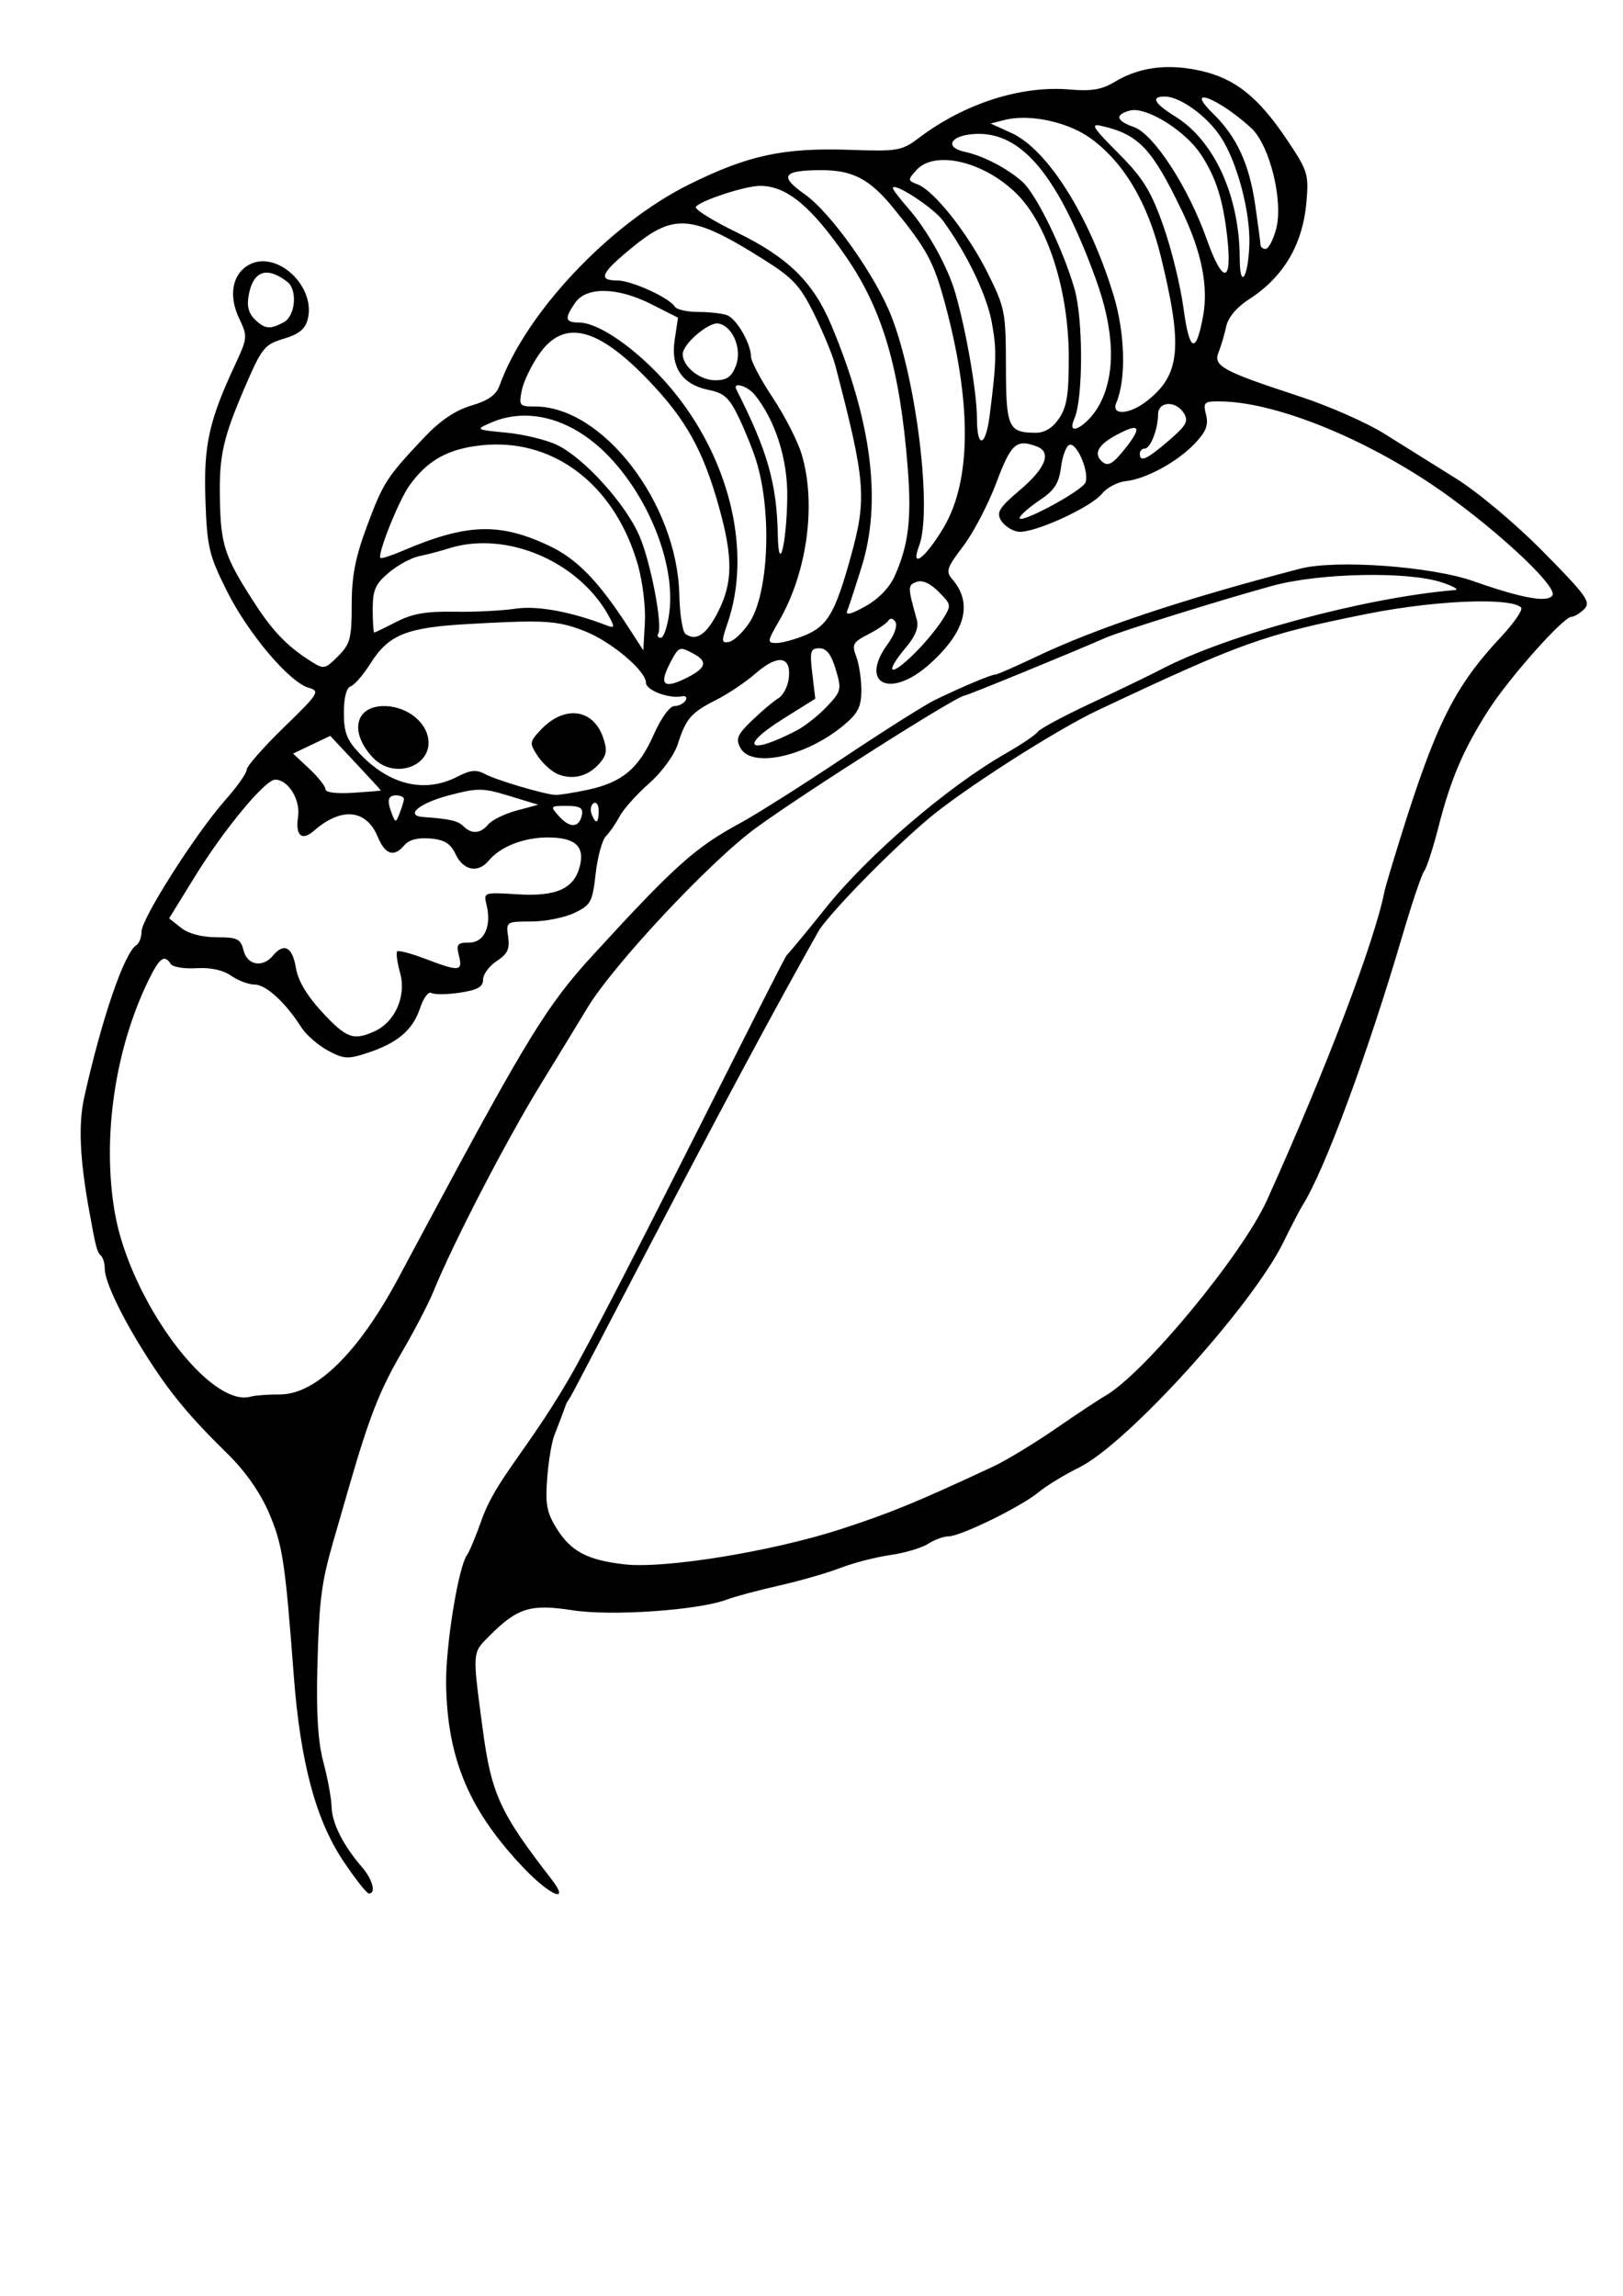 <?xml version="1.0" encoding="UTF-8" standalone="no"?>
<svg viewBox="0 0 744.094 1052.362" xmlns="http://www.w3.org/2000/svg">
<path d="m536.844,30.75c-9.46-.137-18.017,2.113-25.656,6.719-5.991,3.612-10.74,4.429-20.75,3.562-22.271-1.929-48.272,6.399-69.031,22.094-7.969,6.025-9.661,6.318-31.656,5.562-30.502-1.047-46.724,2.431-73.844,15.875-36.449,18.069-74.915,58.881-86.875,92.156-1.56,4.34-5.174,6.901-12.938,9.188-7.278,2.143-14.257,6.848-21.469,14.469-17.328,18.309-18.885,20.734-26.281,40.531-5.405,14.467-7.087,23.007-7.094,36.281-.008,15.466-.675,18.019-6.25,23.594-6.058,6.058-6.467,6.147-12.656,2.219-10.861-6.893-17.41-13.75-26.094-27.25-13.371-20.785-15.06-25.967-15.438-47.25-.348-19.647 1.441-27.71 11.312-50.688 7.895-18.377 9.096-19.882 17.938-22.531 7.001-2.098 9.883-4.427 11.031-9 3.781-15.063-14.136-31.753-26.812-24.969-7.781,4.164-9.652,14.146-4.625,24.688 3.92,8.22 3.873,8.865-1.969,21.406-11.926,25.602-14.381,36.819-13.5,61.938 .753,21.483 1.621,25.106 9.781,41.469 9.723,19.498 28.659,41.913 37.594,44.469 5.266,1.506 4.562,2.625-11.438,18.156-9.38,9.105-17.031,17.836-17.031,19.406s-4.436,7.844-9.844,13.938c-13.387,15.084-38.344,54.232-38.344,60.156 0,2.648-1.078,5.492-2.406,6.312-5.49,3.393-15.917,33.842-23.906,69.844-2.721,12.263-2.021,28.06 2.281,51.812 3.154,17.41 3.526,18.807 5.5,20.781 .922.922 1.656,3.587 1.656,5.906 0,5.895 7.916,22.385 19.312,40.25 10.837,16.989 19.519,27.438 37.469,45.062 7.724,7.584 14.565,17.4 18.469,26.5 6.261,14.596 7.451,22.283 11.406,74.656 2.98,39.464 10.042,66.019 22.594,84.844 5.493,8.238 10.819,14.989 11.812,15.031 3.471.147 1.762-6.428-3.125-12.062-8.573-9.884-13.736-20.13-13.938-27.594-.107-3.974-1.8-13.182-3.75-20.469-2.485-9.283-3.327-22.247-2.781-43.344 .797-30.823 1.821-38.894 7.281-57.812 1.721-5.962 5.017-17.364 7.312-25.312 9.169-31.753 14.009-44.107 24.094-61.406 5.792-9.936 12.285-22.42 14.438-27.719 9.113-22.433 33.437-69.383 49.25-95.125 9.359-15.235 18.883-30.857 21.188-34.719 11.859-19.87 56.559-67.63 77.656-82.969 22.629-16.453 92.183-60.563 95.5-60.562 1.121,0 50.606-20.27 64.688-26.5 6.632-2.934 53.804-17.63 76.438-23.812 21.684-5.923 61.994-6.745 77.719-1.562 5.299,1.746 8.018,3.335 6.031,3.5-41.249,3.428-104.622,20.53-134.906,36.438-4.637,2.436-18.911,9.328-31.719,15.312s-23.92,11.957-24.719,13.25-7.394,5.751-14.656,9.906c-26.789,15.327-63.175,46.587-82.688,71.031-7.403,9.274-15.612,19.204-17.75,21.531s-81.503,162.99-100.5,195.281-32.85,45.151-39.312,63.406c-2.652,7.492-5.652,14.706-6.656,16.031-4.008,5.287-9.963,42.037-9.656,59.594 .597,34.217 10.727,58.035 35.906,84.344 12.055,12.596 21.182,16.133 12.406,4.812-23.755-30.644-27.572-39.014-31.594-69.25-4.703-35.356-4.784-34.372 3.125-42.281 12.915-12.915 18.837-14.743 38.125-11.75 17.963,2.787 57.888-.007 70.938-4.969 3.565-1.355 14.225-4.199 23.719-6.344s22.163-5.787 28.125-8.094 16.251-4.964 22.875-5.906 14.441-3.272 17.375-5.156 7.106-3.406 9.281-3.406c5.567,0 33.238-13.542 41.281-20.188 3.692-3.051 12.068-8.146 18.594-11.344 22.018-10.791 79.386-74.047 93.75-103.375 3.569-7.286 7.498-14.857 8.75-16.844 10.138-16.092 29.746-69.08 45.906-124.062 4.283-14.573 8.708-27.676 9.844-29.125s4.12-10.657 6.625-20.469c5.555-21.756 11.392-35.397 22.812-53.25 9.513-14.872 34.415-42.875 38.125-42.875 1.277,0 3.922-1.61 5.875-3.562 3.129-3.129.885-6.247-18.844-26.219-12.956-13.116-29.985-27.381-40.438-33.875-9.936-6.173-24.582-15.323-32.531-20.312s-25.283-12.624-38.531-16.969c-35.694-11.706-39.887-13.989-37.344-20.312 1.153-2.868 2.721-8.201 3.5-11.844 .878-4.107 4.833-8.825 10.406-12.406 15.829-10.17 24.62-24.971 26.344-44.375 1.149-12.935.69-14.493-8.844-28.719-13.194-19.687-23.805-28.143-39.781-31.719-4.664-1.044-9.169-1.594-13.469-1.656zm-2.844,13.5c7.028.015 19.322,8.9 25.688,18.562 7.504,11.392 13.621,34.452 13.094,49.344-.546,15.421-4.359,20.861-4.406,6.281-.093-28.545-11.608-53.887-29.5-65-9.786-6.078-11.434-9.202-4.875-9.188zm17.75.438c2.727-.204 12.472,5.398 21.844,13.969 8.599,7.864 14.944,33.78 11.406,46.594-1.342,4.862-3.487,8.844-4.75,8.844s-2.317-.819-2.344-1.812-1.105-9.155-2.406-18.156c-2.754-19.044-8.449-31.414-19.469-42.188-5.026-4.914-5.917-7.128-4.281-7.25zm-32.125,5.781c8.013-.322 24.128,10.023 30.875,20.219 6.898,10.424 10.192,20.636 12.125,37.75 2.436,21.566-1.942,22.179-9.344,1.312-8.499-23.961-24.34-48.349-33.469-51.531-8.192-2.856-8.832-5.694-1.688-7.562 .457-.119.966-.166 1.5-.188zm-51.969,3.562c10.571-.377 23.634,3.19 32.031,9.156 15.265,10.845 26.394,29.419 32.469,54.188 10.216,41.656 9.02,54.364-6.25,66.375-8.111,6.38-16.677,6.873-14.094.812 4.558-10.693 4.006-31.822-1.25-49.125-11.062-36.419-30.302-66.988-46.906-74.5l-9.5-4.312 6.656-1.688c2.087-.524 4.404-.819 6.844-.906zm35.219,3.375c.56-.01 1.356.132 2.406.375 16.834,3.898 22.932,10.387 36.656,39 8.984,18.732 12.15,34.544 9.625,48.219-3.266,17.692-6.262,16.447-8.969-3.75-1.379-10.294-5.582-27.402-9.344-38-5.662-15.952-9.224-21.662-20.625-33.125-9.752-9.805-12.178-12.677-9.75-12.719zm-55.344,3.969c21.113-.755 37.601,19.291 54.781,66.312 8.663,23.709 9.31,43.404 1.938,57.469-5.127,9.78-15.784,16.034-11.719,6.875 4.106-9.251 4.142-45.717.062-59.75-5.324-18.313-17.415-43.142-23.812-48.906-6.834-6.157-17.971-11.966-26.469-13.781-9.027-1.928-7.017-7.07 3.156-8.062 .691-.067 1.381-.132 2.062-.156zm-14.469,11.969c10.245.139 23.377,5.829 33.156,15.594 14.098,14.077 23.712,44.21 23.781,74.531 .039,17.239-.865,23.045-4.438,28.312-3.011,4.44-6.589,6.618-10.844,6.594-12.451-.072-13.49-2.427-13.531-30.562-.036-24.789-.449-26.793-8.375-42.688-9.035-18.119-24.458-37.647-32.094-40.594-4.627-1.785-4.664-2.024-.5-6.625 2.89-3.193 7.477-4.635 12.844-4.562zm-56.719,4.656c14.514-.046 22.308,3.994 33.125,17.219 15.255,18.651 18.519,24.625 23.531,42.969 12.625,46.209 12.446,82.285-.5,103.844-8.412,14.009-15.247,19.061-11.125,8.219 6.038-15.881-1.036-75.121-12.531-104.844-7.276-18.813-27.811-47.816-39.844-56.312-11.918-8.415-10.186-11.038 7.344-11.094zm-27.875,7.188c12.139,0 23.39,9.29 39.438,32.531 16.777,24.298 24.687,51.339 28.25,96.625 1.828,23.234.432,35.175-5.812,49.375-2.434,5.535-7.387,10.717-13.562,14.188-6.427,3.612-9.271,4.332-8.375,2.125 .745-1.837 3.73-10.945 6.625-20.219 9.278-29.715 4.667-66.483-13.906-110.781-8.281-19.751-19.859-31.103-43.438-42.562-10.936-5.315-19.326-10.541-18.656-11.625 1.729-2.798 22.623-9.656 29.438-9.656zm61.344.562c2.914-.447 18.638,10.044 22.562,15.469 11.019,15.23 20.048,34.06 22.344,46.625 2.286,12.515 2.161,17.854-1,42.688-1.836,14.422-5.812,15.355-5.812,1.375-0-11.703-4.796-39.625-9.844-57.344-3.476-12.204-12.826-29.011-21.781-39.219-3.818-4.352-6.937-8.451-6.938-9.094 0-.298.167-.454.469-.5zm-97.719,16.688c9.246-.265 19.997,5.127 38.5,16.812 13.057,8.246 16.353,11.849 22.75,24.844 4.114,8.356 8.429,18.848 9.594,23.312 14.026,53.741 14.599,61.016 6.875,88.656-6.953,24.881-10.463,30.843-20.562,35.062-4.767,1.992-10.738,3.625-13.281,3.625-4.358,0-4.295-.604 1.281-10.25 12.891-22.302 17.108-53.804 10.219-76.469-1.812-5.962-7.759-17.566-13.219-25.781s-9.938-16.664-9.938-18.781c0-5.896-6.569-17.292-10.938-18.969-2.145-.823-8.075-1.5-13.188-1.5s-9.982-1.094-10.812-2.438c-2.54-4.109-19.889-12-26.375-12-9.145,0-7.543-3.405 7.344-15.531 8.279-6.744 14.558-10.388 21.75-10.594zm-190.062,22.531c2.689-.09 5.946,1.331 9.719,4.25 4.751,3.676 3.676,15.646-1.656,18.5-6.388,3.419-8.775,3.162-13.438-1.5-2.806-2.806-3.587-6.19-2.562-11.312 1.291-6.457 4.008-9.806 7.938-9.938zm155.344,8.406c6.155.136 13.595,2.183 21.375,6.125l12.094,6.125-1.531,10.219c-1.898,12.66 3.479,20.474 15.781,22.938 6.872,1.376 9.301,3.624 13.562,12.469 2.856,5.927 6.482,14.868 8.031,19.875 7.365,23.799 5.726,61.181-3.25,74.5-2.927,4.343-7.077,8.213-9.219,8.625-3.486.671-3.537-.231-.656-8.594 10.875-31.564 1.793-72.451-23.156-104.25-14.416-18.373-34.747-33.539-44.969-33.562-6.397-.015-6.756-1.889-1.688-9.125 2.6-3.712 7.47-5.48 13.625-5.344zm51.625,14.875c.154.006.298.036.438.062 6.597,1.27 10.894,11.749 7.938,19.375-1.974,5.091-4.188,6.625-9.5,6.625-7.054,0-14.875-6.302-14.875-11.969 0-4.528 11.239-14.271 16-14.094zm-65.562,4.25c9.089.167 20.184,7.485 34.188,22.156 16.911,17.717 24.748,31.82 31.969,57.625 6.511,23.266 6.412,34.697-.344,48.094-5.288,10.487-10.163,13.801-15.031,10.156-1.325-.992-2.576-9.069-2.781-17.969-.964-41.789-35.014-86.219-66.094-86.219-7.207,0-7.53-.382-6.125-7.406 .815-4.076 4.469-11.643 8.125-16.812 4.601-6.506 9.875-9.739 16.094-9.625zm75.125,24.094c1.871.049 5.373,1.796 7.438,4.344 9.482,11.702 15.178,29.637 14.938,47.031-.297,21.544-3.975,36.04-4.344,17.125-.458-23.483-4.774-38.579-19-66.562-.698-1.374-.154-1.967.969-1.938zm218.281,7.406c.705-.021 1.499-.004 2.406,0 23.918.108 63.023,15.339 96.5,37.625 26.748,17.807 58.634,47.02 56,51.281-2.146,3.472-13.926,1.345-36.219-6.5-19.405-6.828-63.155-9.98-79.5-5.719-54.101,14.106-93.384,27.206-120.844,40.281-9.501,4.524-18.009,8.25-18.906,8.25-1.849,0-15.169,5.586-27.562,11.594-4.58,2.22-23.553,14.2-42.156,26.625s-39.776,25.836-47.062,29.781c-20.856,11.291-30.003,19.477-67.906,60.844-20.611,22.494-30.036,37.796-75.594,122.844-4.258,7.949-10.364,19.351-13.562,25.312-18.176,33.878-37.667,52.969-54.062,52.969-5.545,0-11.517.441-13.281.969-18.715,5.601-55.419-43.883-62.438-84.188-5.933-34.07-.075-74.731 15.344-106.469 5.082-10.46 7.435-12.211 10.25-7.656 .875,1.417 6.175,2.312 11.75,1.969 6.481-.399 12.223.836 15.938,3.438 3.196,2.238 8.074,4.062 10.844,4.062 5.147,0 14.221,8.331 21.312,19.531 2.183,3.448 7.678,8.259 12.188,10.688 7.387,3.978 9.208,4.067 18.312,1.062 13.727-4.53 20.695-10.486 24-20.5 1.527-4.628 3.844-7.748 5.156-6.938s7.195.755 13.062-.125c8.134-1.22 10.656-2.651 10.656-6 0-2.416 2.836-6.243 6.281-8.5 4.936-3.234 6.03-5.568 5.219-11.094-1.014-6.911-.848-7.031 10.531-7.031 6.35,0 15.251-1.746 19.781-3.906 7.626-3.637 8.338-4.996 9.812-18.031 .876-7.743 3.003-15.472 4.719-17.188s4.536-5.809 6.281-9.094 7.811-10.063 13.469-15.062c5.903-5.216 11.529-12.912 13.188-18.062 3.796-11.787 6.065-14.389 17.75-20.312 5.388-2.731 13.41-8.131 17.844-12 10.132-8.84 16.318-8.133 15.344,1.75-.387,3.927-2.551,8.206-4.781,9.531s-7.649,5.907-12.062,10.156c-6.814,6.561-7.642,8.448-5.406,12.625 5.123,9.572 30.338,3.979 47.656-10.594 6.315-5.314 7.812-8.354 7.812-15.844 0-5.095-1.057-12.022-2.344-15.406-2.095-5.51-1.543-6.596 5.406-10.156 4.267-2.186 8.453-5 9.281-6.281 .913-1.413 2.196-1.193 3.281.562 .997,1.613-.471,5.938-3.312,9.781-13.664,18.482.757,25.798 18.906,9.594 16.524-14.753 20.038-27.902 10.438-39-3.047-3.523-2.483-5.259 5-15.062 4.653-6.095 11.502-19.177 15.219-29.094 6.769-18.06 9.218-20.235 18.625-16.625 6.833,2.622 4.007,9.898-7.656,19.812-9.713,8.257-11.035,10.38-8.781,14.094 1.46,2.406 4.967,4.706 7.781,5.125 6.739,1.004 33.269-11.001 38.469-17.406 2.247-2.768 7.153-5.356 10.875-5.75 9.272-.981 23.496-8.703 31.625-17.188 5.212-5.44 6.415-8.484 5.219-13.25-1.25-4.981-1.03-5.977 3.906-6.125zm-21.344,1.188c2.488-.111 5.429,1.277 7.281,4.25 2.241,3.596 1.114,5.626-6.969,12.562-10.059,8.632-13.25,10.077-13.25,6.031 0-1.325 1.014-2.406 2.25-2.406 2.624,0 6.039-8.727 6.125-15.656 .038-3.058 2.075-4.67 4.562-4.781zm-295.156,5.344c13.373-.092 27.342,6.517 39.219,19.094 18.588,19.683 30.125,49.817 27.281,71.281-.834,6.293-2.565,11.437-3.844,11.438s-1.837-.819-1.25-1.812c2.162-3.661-3.337-32.504-8.5-44.656-6.223-14.646-25.186-35.699-37.719-41.844-4.822-2.364-15.27-4.917-23.219-5.688-14.378-1.394-14.408-1.437-7.219-4.594 4.883-2.144 10.017-3.183 15.25-3.219zm279.469,5.625c2.378-.057 1.168,2.893-3.562,8.938-6.131,7.835-8.42,9.081-11.344,6.156-3.498-3.498-1.232-7.468 6.719-11.75 4.034-2.172 6.761-3.31 8.188-3.344zm-292.781,7.594c30.297-.323 55.694,20.886 65.469,55.344 2.139,7.541 3.559,19.391 3.156,26.344l-.719,12.656-6.938-10.719c-13.786-21.217-23.512-31.176-36.219-37.188-22.786-10.779-37.896-10.243-67.312,2.344-5.111,2.187-9.616,3.634-10.031,3.219-1.546-1.546 8.294-26.208 13.219-33.125 8.288-11.64 17.734-16.909 33.25-18.531 2.06-.215 4.105-.322 6.125-.344zm263.625.094c3.416-.211 8.773,12.693 7,17.312-1.516,3.951-31.524,19.965-30.156,16.094 .472-1.335 4.676-4.957 9.312-8.062 6.617-4.431 8.68-7.681 9.625-15.031 .662-5.151 2.4-9.765 3.875-10.25 .106-.035.234-.056.344-.062zm-269.312,45.156c22.769-.124 47.004,13.271 58.031,33.875 2.503,4.676 2.358,5.168-1.094,3.844-16.74-6.424-32.048-9.208-42.094-7.688-6.099.923-18.695,1.543-27.969,1.375-12.705-.23-19.216.885-26.406,4.594-5.248,2.707-9.836,4.937-10.219,4.938s-.719-4.781-.719-10.625c0-8.908 1.224-11.646 7.438-16.875 4.077-3.43 10.303-6.792 13.844-7.5s9.775-2.346 13.844-3.625c4.918-1.546 10.089-2.284 15.344-2.312zm200.375,17.438c2.414-.037 5.379,1.598 8.562,4.781 5.994,5.994 6.032,6.157 1.719,13-2.399,3.807-7.891,10.444-12.188,14.75-11.857,11.882-14.855,10.135-4.25-2.469 4.139-4.918 5.716-9.021 4.781-12.375-4.234-15.185-4.224-15.826-.188-17.375 .494-.19 1.006-.304 1.562-.312zm254.781,9.25c10.859-.191 18.794.7 20.875,2.781 .968.968-3.245,7.104-9.344,13.625-21.186,22.65-29.762,39.829-46.125,92.375-3.607,11.582-6.833,22.397-7.156,24.062-4.426,22.793-26.776,81.567-53.844,141.531-11.34,25.122-56.537,79.764-74.312,89.844-2.816,1.597-13.105,8.425-22.875,15.156s-22.632,14.501-28.594,17.281c-34.937,16.292-47.049,21.263-69.844,28.656-31.286,10.148-80.44,18.154-98.781,16.094-17.21-1.933-24.79-5.939-31.375-16.594-4.514-7.304-5.2-11.07-4.188-23.688 .662-8.247 2.26-17.109 3.531-19.688 9.863-25.529.807-4.239 11.71-25.549 17.797-33.666 71.636-138.503 109.54-205.545 7.027-9.931 32.305-35.68 49.281-50.188 15.649-13.374 58.818-41.079 78.281-50.25 65.903-31.053 75.825-34.601 122.906-44.094 17.534-3.535 36.351-5.567 50.312-5.812zm-432.656,9.219c11.332.061 16.481,1.361 24.312,4.438 12.067,4.74 28,18.178 28,23.625 0,3.429 10.582,7.421 16.5,6.219 1.789-.363 2.53.493 1.656,1.906s-3.206,2.563-5.188,2.562c-2.042,0-6.101,5.604-9.344,12.938-6.949,15.712-14.457,22.03-30.344,25.438-6.635,1.423-13.378,2.462-14.969,2.344-5.449-.406-26.897-6.783-32.031-9.531-4.037-2.161-6.713-1.931-12.562,1.094-15.058,7.787-31.153,4.031-45-10.531-5.881-6.185-7.219-9.668-7.219-18.688 0-6.956 1.159-11.47 3.125-12.125 1.723-.574 5.762-5.246 9-10.375 8.428-13.351 16.525-16.601 45.094-18.188 13.159-.731 22.169-1.161 28.969-1.125zm131.812,12.25c3.293,0 5.425,2.762 7.5,9.688 2.767,9.235 2.567,10.055-4.125,17.094-3.862,4.062-9.991,8.914-13.625,10.812-22.313,11.655-27.029,7.708-6.312-5.281l14.688-9.188-1.375-11.562c-1.214-10.25-.837-11.562 3.25-11.562zm-62.906.312c1.221.076 2.783.884 5.219,2.188 6.497,3.477 5.834,6.41-2.438,10.688-11.094,5.737-13.637,3.864-8.406-6.25 2.511-4.856 3.59-6.751 5.625-6.625zm-136.656,26.188c-13.303,0-15.973,11.988-5.219,23.531 10.088,10.828 28.566,3.584 25.188-9.875-1.921-7.655-10.69-13.656-19.969-13.656zm86.375,3.281c-4.724.139-9.886,2.645-14.594,7.656-5.165,5.498-5.237,6.01-1.312,12 2.249,3.433 6.471,7.187 9.375,8.344 6.813,2.715 13.859.831 18.969-5.062 3.279-3.782 3.588-6.096 1.562-11.906-2.601-7.462-7.927-11.21-14-11.031zm-111.062,10.375 11.656,12.438c6.422,6.84 11.63,12.52 11.562,12.625s-5.826.574-12.781,1.031c-7.56.497-12.625-.151-12.625-1.625 0-1.356-3.355-5.593-7.438-9.406l-7.406-6.938 8.5-4.062 8.531-4.062zm-25.25,20.062c5.946,0 11.635,9.143 10.5,16.875-1.293,8.81 1.648,11.469 7.281,6.562 12.628-11 23.999-9.909 29.281,2.844 3.387,8.178 7.471,9.439 12.219,3.719 2.004-2.414 6.146-3.499 11.719-3.031 6.662.56 9.339,2.224 11.781,7.344 3.507,7.352 10.265,8.656 15.062,2.875 5.375-6.477 16.065-10.688 27.156-10.688 12.5,0 16.983,4.009 14.688,13.156-2.599,10.356-10.801,14.043-28.656,12.906-15.239-.97-15.545-.879-14.188,4.531 2.49,9.92-.91,17.594-7.844,17.594-5.45,0-6.071.738-4.75,6 1.819,7.246.282,7.413-15.281,1.5-6.57-2.497-12.433-4.067-13.031-3.469s.007,5.065 1.344,9.906c2.923,10.587-2.26,22.423-11.688,26.719-9.694,4.417-12.927,3.241-24.031-8.75-7.079-7.644-11.095-14.434-12.094-20.469-1.569-9.482-5.459-11.512-10.5-5.438-4.711,5.676-11.756,4.419-13.469-2.406-1.331-5.303-2.801-6.031-12.312-6.031-6.746,0-12.875-1.609-16.312-4.312l-5.5-4.344 11.812-19.156c13.268-21.559 32.221-44.438 36.812-44.438zm92.531,4.656c4.275-.201 8.027.739 14.844,2.812l13.219,4.031-9.938,2.688c-5.476,1.489-11.296,4.335-12.938,6.312-3.56,4.289-7.672,4.61-11.406.875-2.505-2.505-6.148-3.374-18.281-4.219-8.876-.618-2.068-6.38 11.812-10 5.705-1.488 9.363-2.344 12.688-2.5zm-36.969,2.562c1.987,0 3.562.819 3.469,1.812s-1,3.885-2,6.438c-1.687,4.307-1.929,4.337-3.438.406-2.479-6.46-1.993-8.656 1.969-8.656zm90.906,3.375c1.047-.183 1.844,1.332 1.844,3.719 0,5.816-1.339,6.417-3.25,1.438-.746-1.945-.329-4.186.938-4.969 .158-.098.319-.161.469-.188zm-12.812,1.438c5.964,0 7.597.951 7,4.031-1.163,5.995-5.41,6.361-10.375.875-4.344-4.8-4.28-4.906 3.375-4.906z"/>
</svg>
